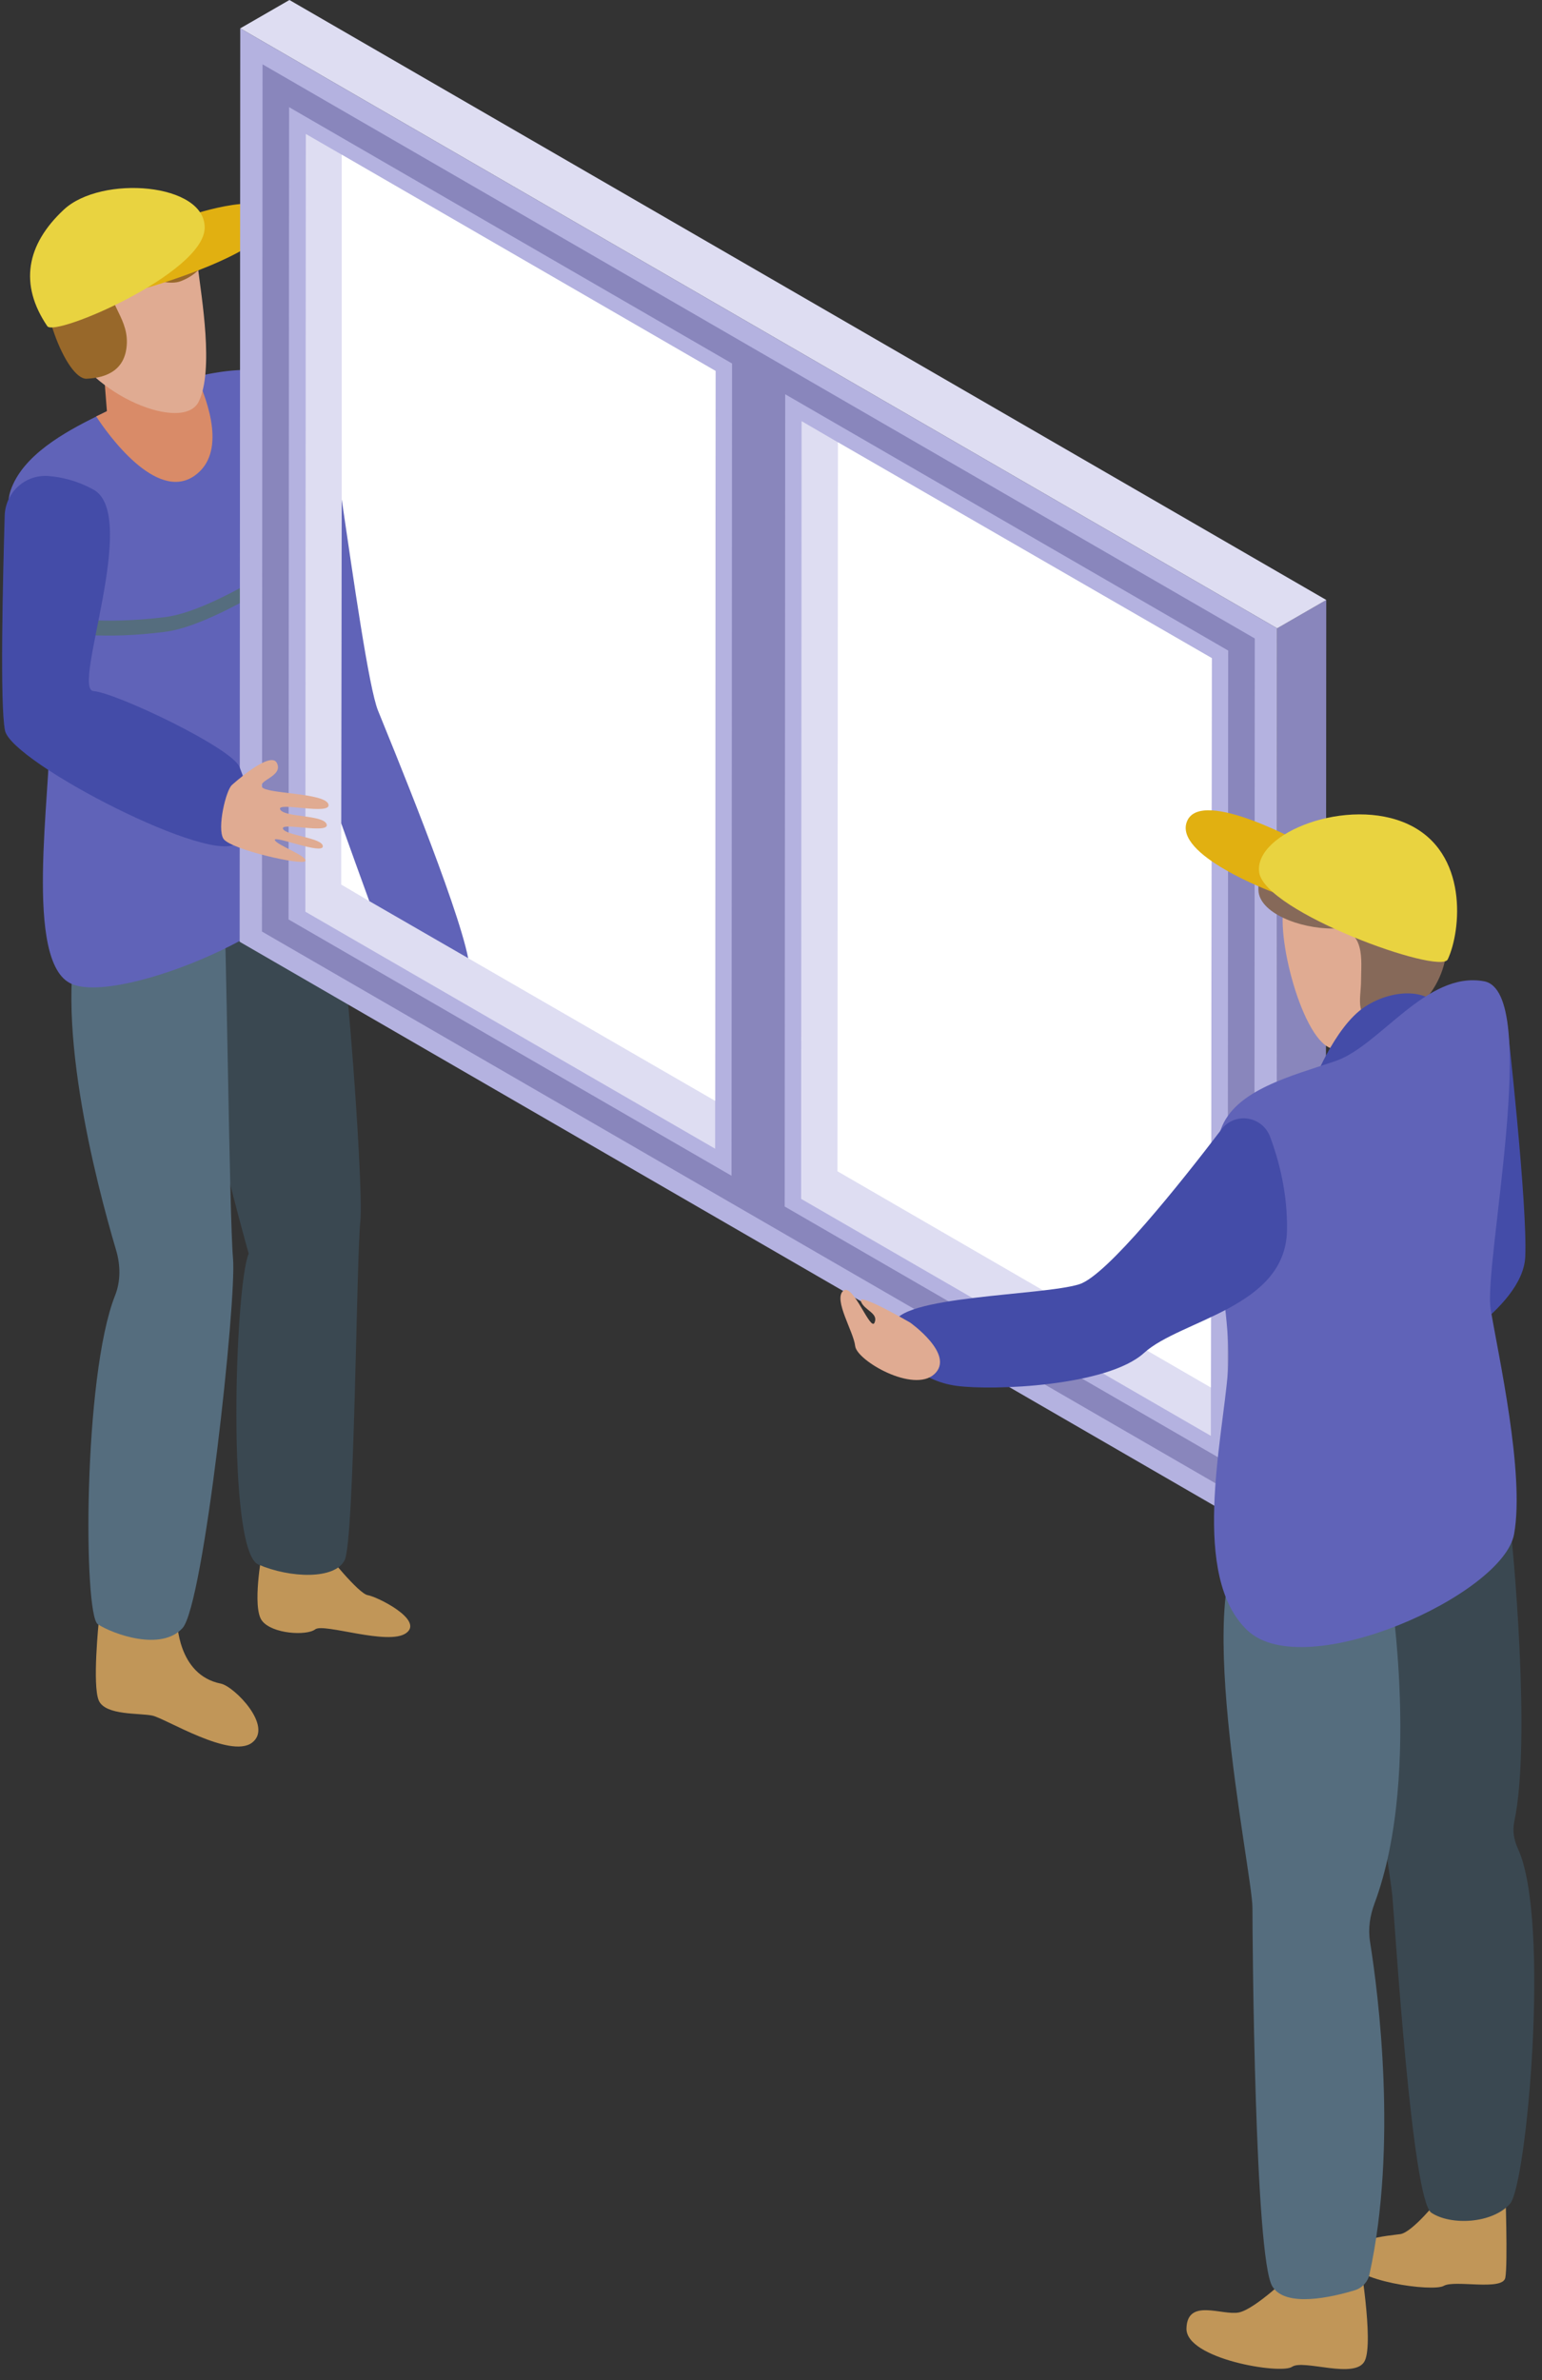 <?xml version="1.0" encoding="UTF-8"?><svg xmlns="http://www.w3.org/2000/svg" xmlns:xlink="http://www.w3.org/1999/xlink" height="452.1" preserveAspectRatio="xMidYMid meet" version="1.0" viewBox="-0.4 0.0 293.1 452.1" width="293.1" zoomAndPan="magnify"><rect x="-0.4" y="0.0" width="293.1" height="452.1" fill="#333333" stroke="none"/><defs><clipPath id="a"><path d="M 259 289 L 291.23 289 L 291.23 422 L 259 422 Z M 259 289"/></clipPath></defs><g><g><path d="M 285.723 415.562 C 285.723 415.562 286.23 430.125 285.723 432.668 C 285.215 435.207 276.07 433.008 274.035 434.191 C 272.004 435.379 256.594 433.344 255.914 429.277 C 255.234 425.215 263.434 424.707 265.77 424.367 C 268.109 424.027 273.191 417.594 273.191 417.594 L 285.723 415.562" fill="#c19658"/></g><g><path d="M 257.969 428.504 C 257.969 428.504 260.75 444.758 259.027 448.41 C 257.305 452.059 247.352 448.078 245.195 449.57 C 243.035 451.062 224.957 448.078 225.121 442.27 C 225.285 436.465 231.922 439.883 235.074 439.25 C 238.227 438.621 245.195 431.82 245.195 431.82 L 257.969 428.504" fill="#c19658"/></g><g clip-path="url(#a)"><path d="M 286.621 289.535 C 287.109 292.84 290.695 330.773 287.434 345.992 C 287.051 347.773 287.371 349.535 288.133 351.184 C 294.352 364.582 289.801 415.047 286.621 418.605 C 283.211 422.414 275.34 422.754 271.664 420.305 C 267.992 417.852 264.773 365.82 264.25 360.102 C 263.727 354.383 255.656 308.98 260.648 297.488 C 265.637 285.996 286.621 289.535 286.621 289.535" fill="#3a4851"/></g><g><path d="M 263.266 297.777 C 263.266 297.777 270.258 336.297 260.879 361.523 C 260 363.883 259.617 366.328 260.012 368.816 C 261.605 378.84 265.27 407.496 259.906 432.004 C 259.594 433.441 258.516 434.605 257.105 435.035 C 252.859 436.32 243.93 438.422 241.434 434.281 C 238.121 428.785 237.664 369.254 237.664 362.383 C 237.664 355.516 225.301 297.977 237.664 291.484 C 250.027 284.988 262.543 292.84 263.266 297.777" fill="#556d7e"/></g><g><path d="M 286.043 194.031 C 286.043 194.031 289.973 228.68 289.516 238.738 C 289.059 248.801 270.699 258.336 270.699 258.336 C 270.699 258.336 280.281 201.543 286.043 194.031" fill="#444ca8"/></g><g><path d="M 49.391 295.039 C 49.391 295.039 47.473 305.305 49.391 307.844 C 51.309 310.387 57.91 310.742 59.516 309.492 C 61.121 308.242 73.434 312.672 76.82 310.188 C 80.211 307.707 71.289 303.289 69.508 303 C 67.723 302.715 61.656 295.039 61.656 295.039 L 49.391 295.039" fill="#c19658"/></g><g><path d="M 18.391 307.844 C 18.391 307.844 17.102 320.211 18.391 323.043 C 19.68 325.875 26.098 325.359 28.555 325.875 C 31.012 326.391 43.379 334.117 47.5 331.027 C 51.621 327.938 44.105 320.305 41.574 319.801 C 33.266 318.148 33.266 307.844 33.266 307.844 L 18.391 307.844" fill="#c19658"/></g><g><path d="M 62.055 163.719 C 64.465 166.527 68.832 224.926 68.09 231.992 C 67.344 239.062 66.973 292.629 65.113 296.348 C 63.254 300.066 54.785 299.785 48.711 297.184 C 42.637 294.578 44.25 244.246 46.871 238.121 C 46.871 238.121 31.637 184.348 36.098 176.367 C 40.562 168.387 59.645 160.91 62.055 163.719" fill="#3a4851"/></g><g><path d="M 42.094 170.836 C 42.605 173.934 43.18 231.062 43.891 239.035 C 44.602 247.008 38.332 304.844 34.285 309.266 C 30.238 313.688 21.168 310.449 18.188 308.52 C 15.453 306.746 15.383 261.422 21.473 246.074 C 22.562 243.336 22.504 240.293 21.668 237.469 C 17.891 224.742 9.273 191.91 15.176 174.773 C 22.602 153.227 42.094 170.836 42.094 170.836" fill="#556d7e"/></g><g><path d="M 59.742 164.699 C 59.219 175.625 22.414 190.922 13.238 186.902 C 3.973 182.969 9.305 150.449 9.043 138.562 C 8.953 133.578 7.117 126.41 5.281 119.066 C 5.02 118.02 4.758 116.969 4.496 116.008 C 2.137 106.656 0.125 97.652 1.609 93.191 C 3.883 86.461 11.926 82.09 17.871 79.121 C 19.617 78.246 21.281 77.461 22.414 76.848 C 25.125 75.359 30.895 73 37.012 71.516 C 42.957 70.117 49.254 69.59 53.359 71.516 C 58.867 74.227 58.082 91.445 57.121 104.469 C 57.031 105.52 56.945 106.566 56.855 107.527 C 56.418 112.426 56.07 116.445 56.246 118.281 C 56.855 125.188 60.18 153.945 59.742 164.699" fill="#6063b8"/></g><g><path d="M 57.121 104.469 C 57.031 105.52 56.945 106.566 56.855 107.527 C 48.902 112.773 37.977 119.156 30.895 120.027 C 19.879 121.43 11.84 120.555 5.281 119.066 C 5.02 118.02 4.758 116.969 4.496 116.008 C 11.227 117.582 19.445 118.629 30.895 117.23 C 38.062 116.355 49.078 109.801 57.121 104.469" fill="#556d7e"/></g><g><path d="M 36.621 90.336 C 29.309 95.547 19.895 82.203 17.887 79.098 C 19.621 78.273 21.266 77.453 22.457 76.812 C 25.105 75.352 30.863 72.977 36.984 71.512 C 39.18 76.449 42.652 86.043 36.621 90.336" fill="#d98b68"/></g><g><path d="M 19.234 68.699 C 19.234 69.672 20.023 79.375 20.023 79.375 L 30.902 82.441 L 29.605 68.699 L 19.234 68.699" fill="#d98b68"/></g><g><path d="M 37.219 50.828 C 37.91 56.535 40.281 70.223 37.391 76.254 C 34.5 82.285 16.77 75.121 12.305 64.512 C 7.84 53.898 10.52 41.961 17.812 39.723 C 25.102 37.488 36.098 41.562 37.219 50.828" fill="#e0ab92"/></g><g><path d="M 33.965 40.715 C 36.414 42.156 37.637 41.715 38.789 45.223 C 39.941 48.73 37.875 51.902 33.984 53.402 C 30.09 54.906 23.242 49.898 21.242 53.402 C 19.238 56.91 23.852 59.914 23.715 65.09 C 23.578 70.27 19.906 71.77 16.062 71.938 C 12.223 72.105 6.211 57.078 8.215 48.062 C 10.219 39.043 21.77 33.535 33.965 40.715" fill="#98682a"/></g><g><path d="M 27.512 54.68 C 27.512 54.68 50.82 48.047 51.383 41.727 C 51.941 35.402 35.789 40.883 35.789 40.883 L 27.512 54.68" fill="#e1b011"/></g><g><path d="M 8.59 61.957 C 10.031 64.086 38.32 51.891 38.504 43.324 C 38.691 34.758 18.855 33.172 11.727 39.824 C 4.602 46.473 3.207 54.016 8.59 61.957" fill="#e9d340"/></g><g><path d="M 242.23 292.844 L 251.578 287.457 L 251.691 113.949 L 242.344 119.336 L 242.23 292.844" fill="#8986bc"/></g><g><path d="M 54.613 0 L 45.266 5.387 L 242.348 119.348 L 251.691 113.961 L 54.613 0" fill="#deddf2"/></g><g><path d="M 242.23 292.844 L 45.152 178.887 L 45.266 5.379 L 242.344 119.336 L 242.23 292.844" fill="#b4b2e0"/></g><g><path d="M 237.996 286.004 L 49.391 176.945 L 49.504 12.219 L 238.105 121.277 L 237.996 286.004" fill="#8986bc"/></g><g><path d="M 148.75 229.176 L 232.945 277.863 L 233.051 123.574 L 148.852 74.891 L 148.75 229.176" fill="#b4b2e0"/></g><g><path d="M 229.938 125.012 L 229.762 263.562 L 229.762 272.742 L 151.879 227.723 L 151.965 79.992 L 158.871 84.016 L 229.938 125.012" fill="#deddf2"/></g><g><path d="M 138.645 223.332 L 54.445 174.645 L 54.551 20.359 L 138.746 69.047 L 138.645 223.332" fill="#b4b2e0"/></g><g><path d="M 135.617 70.465 L 135.531 209.105 L 135.531 218.195 L 57.645 173.176 L 57.73 25.445 L 64.551 29.379 L 135.617 70.465" fill="#deddf2"/></g><g><path d="M 229.938 125.012 L 229.762 263.562 L 158.781 222.48 L 158.871 84.016 L 229.938 125.012" fill="#fff"/></g><g><path d="M 135.617 70.465 L 135.531 209.105 L 88.59 182.008 L 69.793 171.168 L 64.461 168.02 L 64.461 156.395 L 64.551 94.855 L 64.551 29.379 L 135.617 70.465" fill="#fff"/></g><g><path d="M 8.801 90.422 C 4.395 90.082 0.625 93.527 0.492 97.945 C 0.145 109.879 -0.445 134.062 0.555 138.781 C 1.836 144.848 40.609 164.855 44.746 160.008 C 48.883 155.152 46.527 149.375 45.152 145.734 C 43.777 142.098 21.609 131.57 17.363 131.27 C 13.121 130.965 26.211 97.852 17.363 93 C 14.293 91.316 11.344 90.617 8.801 90.422" fill="#444ca8"/></g><g><path d="M 43.684 149.109 C 43.684 149.109 51.02 142.422 52.242 144.949 C 53.465 147.477 48.535 148.211 49.41 149.516 C 50.285 150.82 61.375 150.574 62.027 152.777 C 62.676 154.977 52.082 152.207 52.855 153.754 C 53.629 155.305 61.211 154.73 61.699 156.609 C 62.188 158.48 52.895 156.117 53.383 157.422 C 53.875 158.727 60.965 159.117 60.965 160.758 C 60.965 162.395 51.672 158.645 51.836 159.543 C 52 160.438 58.004 162.559 57.648 163.535 C 57.297 164.516 43.277 161.336 42.055 159.297 C 40.832 157.262 42.551 150.09 43.684 149.109" fill="#e0ab92"/></g><g><path d="M 88.59 182.008 L 69.793 171.168 C 68.133 166.621 66.211 161.289 64.461 156.395 L 64.551 94.855 C 66.734 109.629 69.707 130.695 71.453 134.977 C 73.816 140.836 86.578 171.691 88.59 182.008" fill="#6063b8"/></g><g><path d="M 243.895 171.359 C 241.688 176.781 247.254 198.398 253.062 199.23 C 258.871 200.059 272.543 185.492 270.492 174.145 C 268.441 162.797 252.543 150.086 243.895 171.359" fill="#e0ab92"/></g><g><path d="M 243.895 160.871 C 239.891 163.109 238.711 164.68 238.797 169.035 C 238.879 173.395 246.637 176.406 252.957 176.375 C 259.273 176.348 258.305 182.465 258.305 186.199 C 258.305 189.934 256.75 193.805 262.273 194.027 C 267.797 194.25 275.266 187.418 274.645 177.449 C 274.02 167.48 265.75 148.66 243.895 160.871" fill="#866959"/></g><g><path d="M 248.992 206.23 C 248.992 206.23 253.156 195.098 259.027 191.242 C 264.895 187.391 272.387 188.031 273.242 192.312 C 274.102 196.594 251.406 206.656 247.98 206.23 L 248.992 206.23" fill="#444ca8"/></g><g><path d="M 231.664 214.496 C 234.387 206.996 245.035 204.414 253.477 201.531 C 261.922 198.645 270.75 184.363 281.695 186.395 C 292.637 188.426 281.539 240.137 282.941 248.684 C 284.352 257.23 289.461 279.832 287.398 291.387 C 285.34 302.945 247.648 319.918 236.754 309.73 C 225.855 299.539 231.965 273.562 232.992 260.617 C 234.02 247.676 227.289 226.527 231.664 214.496" fill="#6063b8"/></g><g><path d="M 241.027 215.957 C 239.551 211.988 234.348 211.156 231.777 214.523 C 223.961 224.758 210.008 242.27 204.773 243.934 C 197.789 246.156 169.918 246.082 169.512 251.652 C 169.098 257.223 174.426 262.289 181.395 263.238 C 188.363 264.191 210.09 263.312 217.055 256.988 C 224.023 250.664 243.938 248.414 244.227 233.758 C 244.363 226.836 242.762 220.605 241.027 215.957" fill="#444ca8"/></g><g><path d="M 172.602 251.223 C 172.602 251.223 162.633 245.418 163.234 247.168 C 163.84 248.918 166.605 249.379 165.84 251.223 C 165.07 253.066 161.707 243.504 159.855 245.211 C 158 246.918 161.844 252.914 162.148 255.68 C 162.457 258.449 173.219 264.688 177.215 261 C 181.211 257.309 172.602 251.223 172.602 251.223" fill="#e0ab92"/></g><g><path d="M 241.555 169.473 C 241.555 169.473 222.418 162.371 225.262 155.922 C 228.105 149.473 247.98 160.613 247.98 160.613 L 241.555 169.473" fill="#e1b011"/></g><g><path d="M 274.785 182.23 C 273.344 185.297 239.984 173.195 238.941 165.699 C 237.902 158.203 255.887 151.207 267.324 156.594 C 278.762 161.977 277.344 176.789 274.785 182.23" fill="#e9d340"/></g></g></svg>